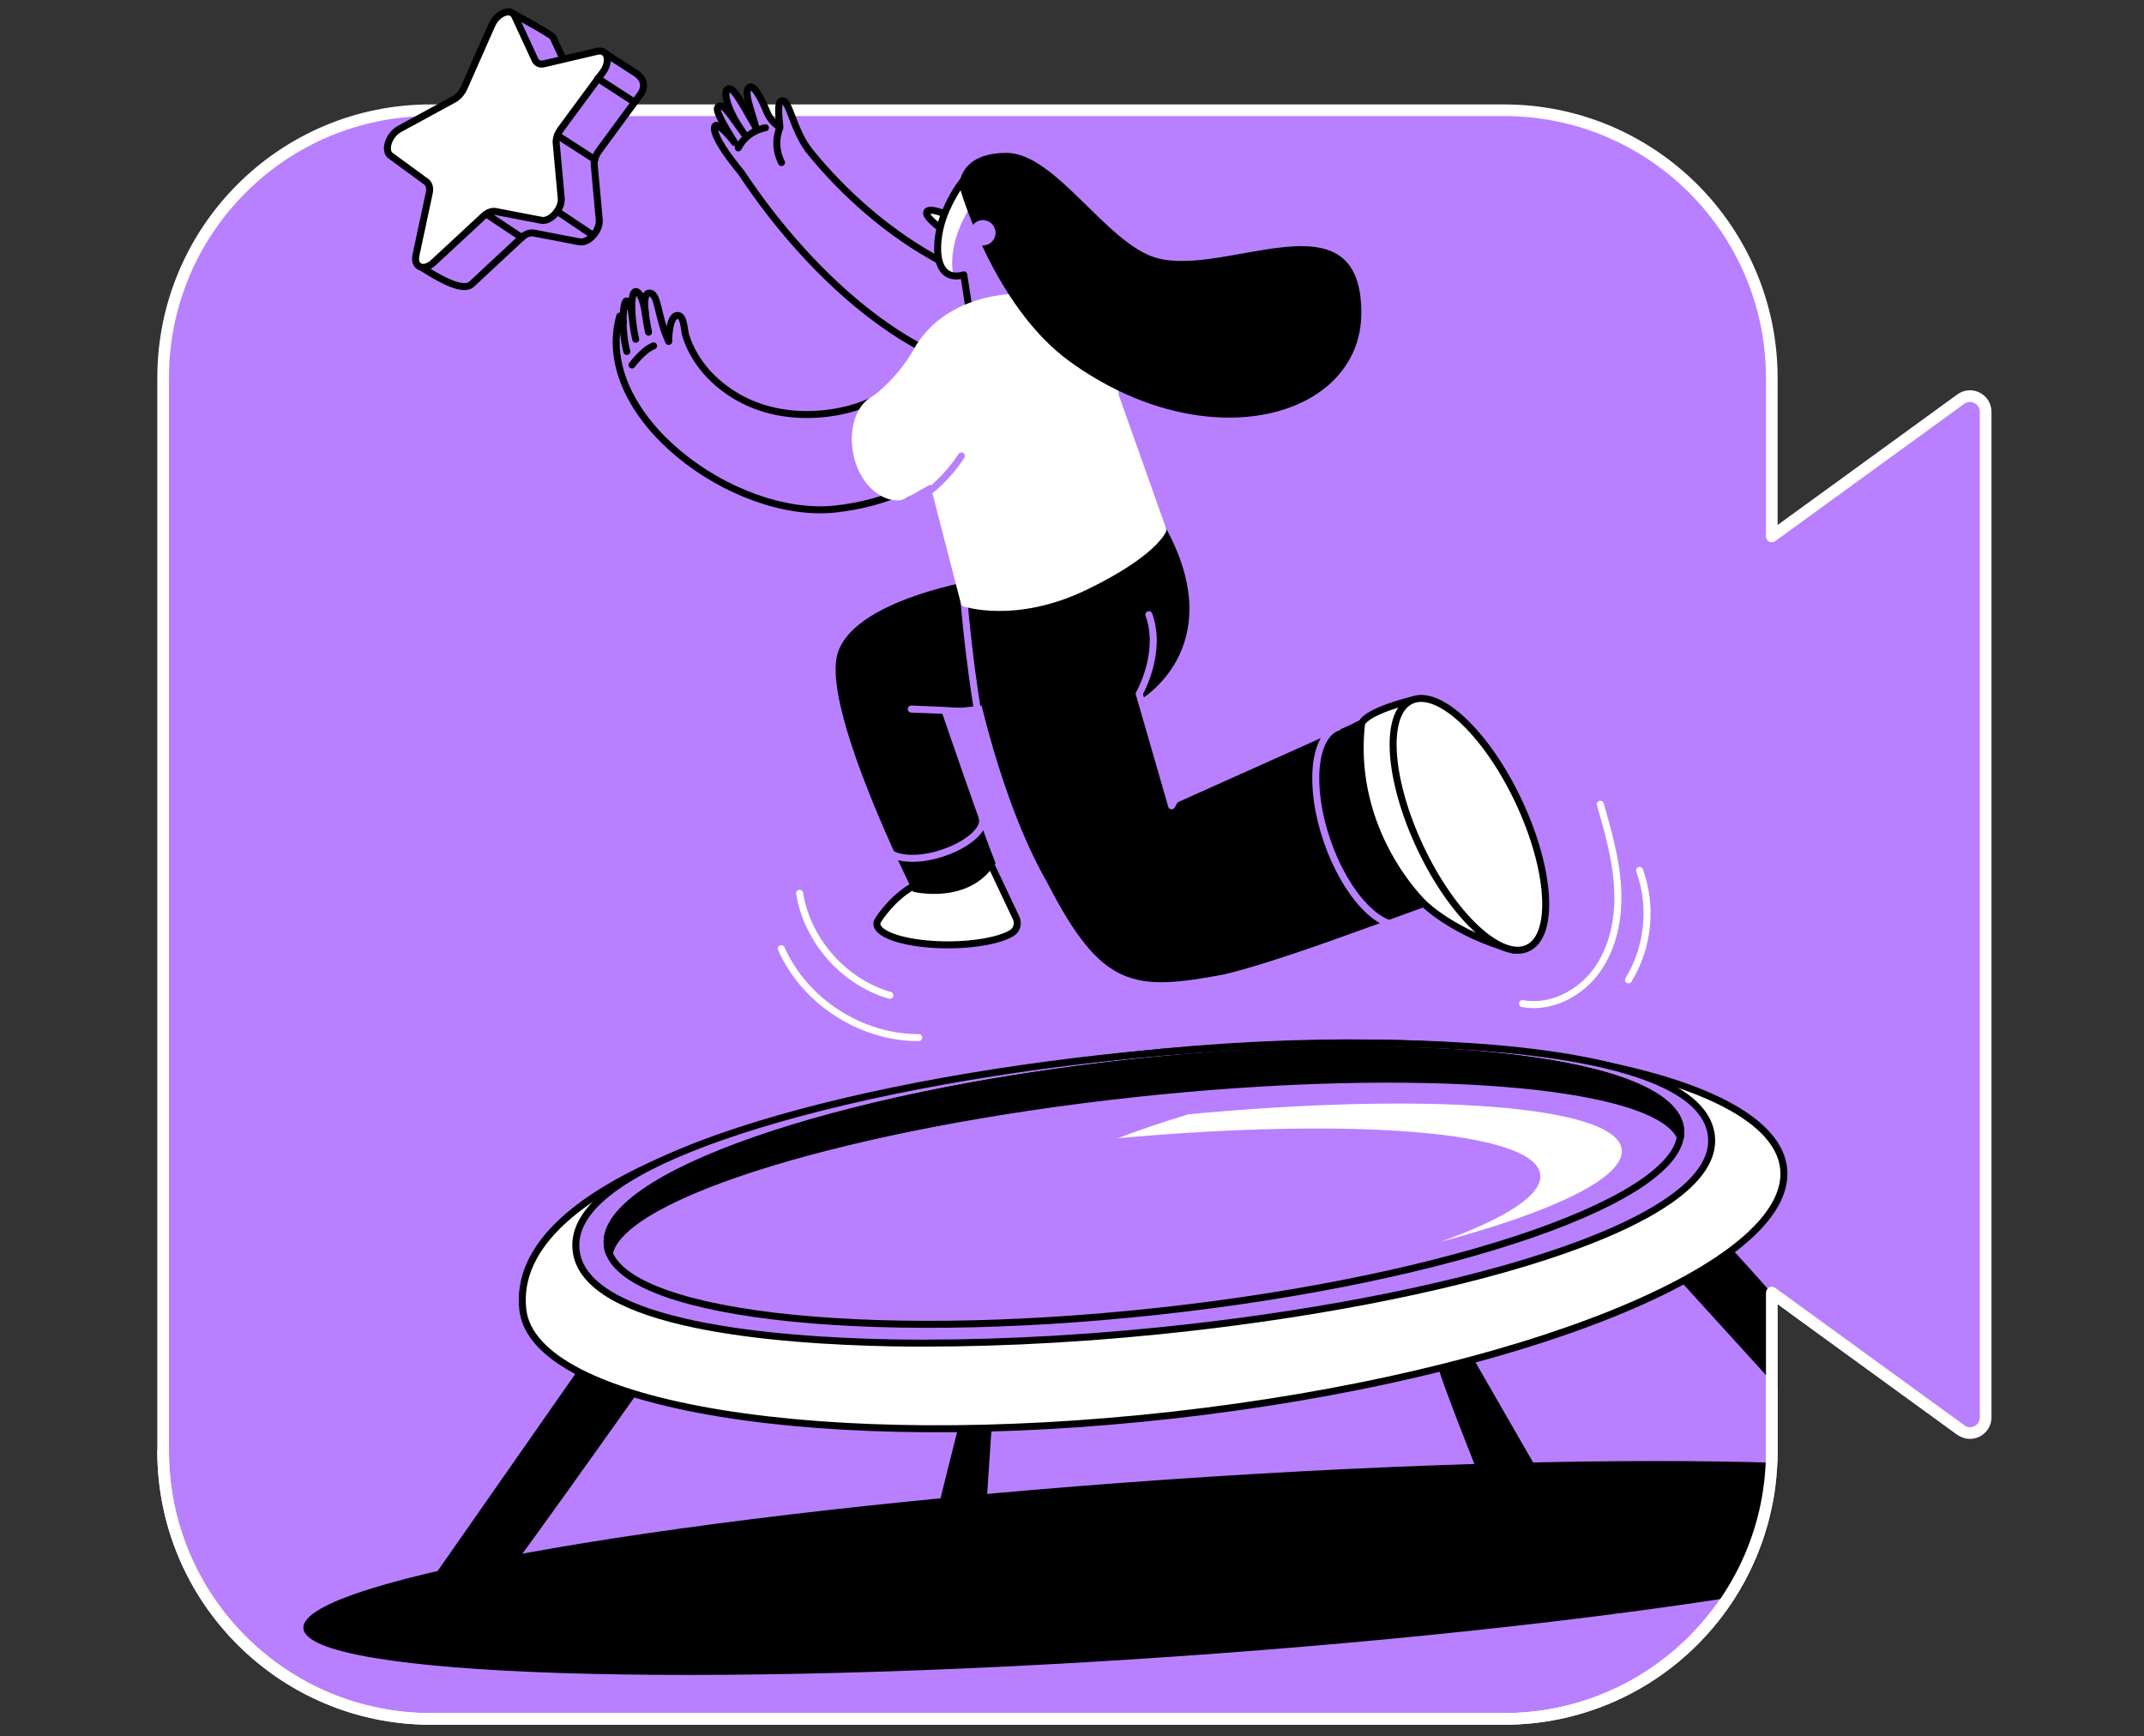 <svg width="368" height="298" viewBox="0 0 368 298" fill="none" xmlns="http://www.w3.org/2000/svg">
<rect x="0" y="0" width="368" height="298" fill="#333333" stroke="none"/>
<path d="M304.114 92.058V64.882C304.114 39.501 283.533 18.921 258.153 18.921H73.962C48.581 18.886 28 39.467 28 64.847V249.039C28 274.419 48.581 295 73.962 295H258.153C283.533 295 304.114 274.419 304.114 249.039V221.862L336.539 245.413C338.335 246.725 340.821 245.447 340.821 243.237V70.683C340.821 68.473 338.335 67.195 336.539 68.508L304.114 92.058Z" fill="#B880FF" stroke="white" stroke-width="2" stroke-miterlimit="10" stroke-linecap="round" stroke-linejoin="round"/>
<mask id="mask0" mask-type="alpha" maskUnits="userSpaceOnUse" x="28" y="9" width="313" height="286">
<path d="M304.114 92.058V64.882C304.114 39.501 283.533 18.92 258.153 18.92L108.575 9.848L73.962 18.92C48.581 18.886 28 39.467 28 64.847V249.038C28 274.419 48.581 295 73.962 295H258.153C283.533 295 304.114 274.419 304.114 249.038V221.862L336.539 245.413C338.335 246.725 340.821 245.447 340.821 243.237V70.683C340.821 68.473 338.335 67.195 336.539 68.508L304.114 92.058Z" fill="#C4C4C4"/>
<path d="M304.114 92.058V64.882C304.114 39.501 283.533 18.92 258.153 18.92L108.575 9.848L73.962 18.92C48.581 18.886 28 39.467 28 64.847V249.038C28 274.419 48.581 295 73.962 295H258.153C283.533 295 304.114 274.419 304.114 249.038V221.862L336.539 245.413C338.335 246.725 340.821 245.447 340.821 243.237V70.683C340.821 68.473 338.335 67.195 336.539 68.508L304.114 92.058Z" stroke="black"/>
</mask>
<g mask="url(#mask0)">
<path d="M134.141 27.899C133.865 27.346 133.451 26.379 133.347 25.067C133.243 23.617 133.623 22.477 133.865 21.89C133.623 19.3 133.416 17.47 134.245 17.298C135.488 17.021 136.179 22.581 139.045 26.034L138.63 25.551C152.547 42.851 167.671 47.616 167.671 47.616C167.671 47.616 192.327 68.888 173.024 64.709C146.745 61.014 127.822 30.351 127.235 29.625C122.815 24.273 122.159 21.89 122.849 21.511C123.057 21.407 124.162 21.959 126.095 24.48C124.334 21.614 122.539 18.713 123.298 18.299C124.093 17.85 124.507 18.437 127.684 22.926C124.196 18.023 124.334 15.433 124.921 15.26C125.854 14.984 126.613 16.434 129.721 21.821C129.1 19.3 127.373 15.329 128.754 14.915C129.479 14.673 130.757 17.056 131.62 19.197C132.069 20.302 132.864 21.234 133.865 21.856" fill="#B880FF"/>
<path d="M134.141 27.899C133.865 27.346 133.451 26.379 133.347 25.067C133.243 23.617 133.623 22.477 133.865 21.89C133.623 19.3 133.416 17.47 134.245 17.298C135.488 17.021 136.179 22.581 139.045 26.034L138.63 25.551C152.547 42.851 167.671 47.616 167.671 47.616C167.671 47.616 192.327 68.888 173.024 64.709C146.745 61.014 127.822 30.351 127.235 29.625C122.815 24.273 122.159 21.89 122.849 21.511C123.057 21.407 124.162 21.959 126.095 24.48C124.334 21.614 122.539 18.713 123.298 18.299C124.093 17.85 124.507 18.437 127.684 22.926C124.196 18.023 124.334 15.433 124.921 15.26C125.854 14.984 126.613 16.434 129.721 21.821C129.1 19.3 127.373 15.329 128.754 14.915C129.479 14.673 130.757 17.056 131.62 19.197C132.069 20.302 132.864 21.234 133.865 21.856" stroke="black" stroke-width="1.2" stroke-miterlimit="10" stroke-linecap="round" stroke-linejoin="round"/>
<path d="M126.717 25.378C126.993 24.826 127.615 23.824 128.823 22.995C129.825 22.305 130.826 22.028 131.379 21.925" stroke="black" stroke-width="1.2" stroke-miterlimit="10" stroke-linecap="round" stroke-linejoin="round"/>
<path d="M120.018 80.041C114.216 77.486 110.625 70.683 111.834 64.468C112.214 62.568 113.181 60.496 115.045 59.91C116.288 59.53 117.704 59.91 118.775 60.635C119.845 61.36 120.674 62.43 121.468 63.466C122.953 65.469 124.369 67.61 125.025 70.062C125.681 72.513 125.474 75.242 123.954 77.244C122.435 79.247 119.465 80.18 117.29 78.936" fill="#B880FF"/>
<path d="M174.405 157.53C174.854 158.463 174.543 159.602 173.68 160.12C171.712 161.329 167.533 162.158 162.699 162.158C155.965 162.158 150.509 160.535 150.509 158.532C150.509 158.325 150.578 158.152 150.682 157.979C150.82 157.703 154.066 152.696 158.521 151.349C161.525 150.417 169.329 146.791 169.329 146.791L174.405 157.53Z" fill="white" stroke="black" stroke-width="1.2" stroke-miterlimit="10" stroke-linecap="round" stroke-linejoin="round"/>
<path d="M168.811 99.31C168.811 99.31 145.813 102.729 143.637 112.674C141.462 122.619 156.725 153.041 156.725 153.041C156.725 153.041 166.324 155.424 170.882 148.138C168.5 142.302 161.524 121.825 161.524 121.825L173.058 120.616L168.811 99.31Z" fill="black"/>
<path d="M165.496 103.488C165.496 103.488 169.743 132.909 180.344 151.314C189.564 169.167 194.675 169.512 210.145 166.612C219.123 164.367 230.484 160.085 244.331 155.078C240.878 144.477 233.523 124.276 233.523 124.276L200.718 138.986L195.158 119.752C195.158 119.752 210.594 111.12 199.613 90.953L165.496 103.488Z" fill="black" stroke="black" stroke-width="1.2" stroke-miterlimit="10" stroke-linecap="round" stroke-linejoin="round"/>
<path d="M241.327 158.566C237.08 160.051 231.002 153.663 227.791 144.339C224.579 135.016 225.408 126.245 229.656 124.794" stroke="#B880FF" stroke-width="1.2" stroke-miterlimit="10" stroke-linecap="round" stroke-linejoin="round"/>
<path d="M155.827 84.634C155.585 84.841 155.309 85.014 154.998 85.118L155.827 84.634Z" stroke="black" stroke-width="1.2" stroke-miterlimit="10" stroke-linecap="round" stroke-linejoin="round"/>
<path d="M244.35 155.039C249.235 153.351 250.808 145.071 247.863 136.545C244.917 128.018 238.57 122.474 233.685 124.162C228.799 125.849 227.227 134.129 230.172 142.656C233.117 151.182 239.465 156.726 244.35 155.039Z" stroke="black" stroke-width="1.2" stroke-miterlimit="10" stroke-linecap="round" stroke-linejoin="round"/>
<path d="M242.294 120.167C242.294 120.167 234.593 121.997 233.695 124.207C231.589 142.958 244.366 155.044 244.366 155.044C244.366 155.044 249.511 160.258 259.87 163.055C257.039 141.542 242.294 120.167 242.294 120.167Z" fill="white" stroke="black" stroke-width="1.2" stroke-miterlimit="10" stroke-linecap="round" stroke-linejoin="round"/>
<path d="M262.232 162.708C266.889 160.511 266.179 149.222 260.645 137.493C255.111 125.765 246.85 118.038 242.193 120.235C237.536 122.432 238.247 133.721 243.781 145.45C249.314 157.179 257.576 164.905 262.232 162.708Z" fill="white" stroke="black" stroke-width="1.2" stroke-miterlimit="10" stroke-linecap="round" stroke-linejoin="round"/>
<path d="M165.495 124.863C165.495 124.863 166.946 122.481 166.6 122.274C166.255 122.032 156.414 121.687 156.414 121.687" stroke="#B880FF" stroke-width="1.2" stroke-miterlimit="10" stroke-linecap="round" stroke-linejoin="round"/>
<path d="M165.496 103.488C165.496 103.488 167.671 130.319 173.058 143.579" stroke="#B880FF" stroke-width="1.2" stroke-miterlimit="10" stroke-linecap="round" stroke-linejoin="round"/>
<path d="M162.146 36.704C162.146 36.704 159.487 35.565 159.073 36.359C158.658 37.153 161.386 39.121 161.386 39.121" fill="white"/>
<path d="M162.146 36.704C162.146 36.704 159.487 35.565 159.073 36.359C158.658 37.153 161.386 39.121 161.386 39.121" stroke="black" stroke-width="1.2" stroke-miterlimit="10" stroke-linecap="round" stroke-linejoin="round"/>
<path d="M177.582 52.347L166.497 54.108L165.427 47.167C160.005 48.687 160.178 41.09 162.353 36.117C164.529 31.145 167.671 27.415 170.572 28.693C173.473 29.971 174.06 35.047 171.884 40.019C171.85 40.157 171.781 40.261 171.712 40.399L177.582 52.347Z" fill="#B880FF"/>
<path d="M172.713 31.11C169.916 30.282 166.981 33.907 164.874 38.673C163.631 41.435 163.044 45.027 163.7 47.409C160.074 46.96 160.454 40.572 162.388 36.187C164.563 31.214 167.671 27.485 170.606 28.762C171.573 29.142 172.264 30.005 172.713 31.11Z" fill="white"/>
<path d="M177.582 52.347L166.497 54.108L165.427 47.167C160.005 48.687 160.178 41.09 162.353 36.117C164.529 31.145 167.671 27.415 170.572 28.693C173.473 29.971 174.06 35.047 171.884 40.019C171.85 40.157 171.781 40.261 171.712 40.399L177.582 52.347Z" stroke="black" stroke-width="1.2" stroke-miterlimit="10" stroke-linecap="round" stroke-linejoin="round"/>
<path d="M110.798 53.97C110.798 53.97 110.28 50.034 109.106 50.034C108.139 50.068 108.312 54.799 109.106 58.218" stroke="black" stroke-width="1.2" stroke-miterlimit="10" stroke-linecap="round" stroke-linejoin="round"/>
<path d="M108.484 54.246C108.484 54.246 108.242 51.622 107.517 51.657C106.93 51.691 106.585 56.595 107.586 60.324" stroke="black" stroke-width="1.2" stroke-miterlimit="10" stroke-linecap="round" stroke-linejoin="round"/>
<path d="M106.964 55.282C106.964 55.282 106.757 54.212 106.377 54.246C101.578 71.34 125.922 89.227 143.361 87.362C161.317 85.428 169.397 73.342 170.917 70.407" stroke="black" stroke-width="1.2" stroke-miterlimit="10" stroke-linecap="round" stroke-linejoin="round"/>
<path d="M114.769 58.563C114.769 58.563 114.769 53.936 116.392 54.143C117.463 54.281 117.393 56.664 117.739 57.7C119.224 62.258 122.573 65.815 126.648 68.163C136.386 73.722 148.541 70.373 152.098 67.265" stroke="black" stroke-width="1.2" stroke-miterlimit="10" stroke-linecap="round" stroke-linejoin="round"/>
<path d="M114.769 58.563C112.732 54.246 113.077 50.102 111.35 50.31C110.142 50.448 110.798 54.557 111.316 57.009" stroke="black" stroke-width="1.2" stroke-miterlimit="10" stroke-linecap="round" stroke-linejoin="round"/>
<path d="M199.613 90.953C199.613 90.953 198.163 94.925 186.215 100.691C174.267 106.458 165.53 103.488 165.53 103.488L160.04 82.251L155.827 84.634L154.998 85.118C152.616 85.912 148.886 83.736 147.436 79.282C145.986 74.793 147.16 70.373 149.68 68.75C151.338 67.886 155.171 64.192 157.312 60.324C162.63 50.759 174.509 51.035 174.509 51.035C174.509 51.035 190.151 55.248 191.464 68.025L199.613 90.953Z" fill="white" stroke="white" stroke-width="1.2" stroke-miterlimit="10" stroke-linecap="round" stroke-linejoin="round"/>
<path d="M164.667 31.973C164.667 31.973 164.425 26.241 172.782 26.241C181.138 26.241 189.944 41.849 198.508 44.267C210.525 47.651 233.661 32.733 233.661 53.694C233.661 71.719 207.244 79.109 183.625 62.05C170.33 52.416 164.667 31.973 164.667 31.973Z" fill="black"/>
<path d="M168.707 42.126C169.909 42.126 170.883 41.152 170.883 39.95C170.883 38.749 169.909 37.775 168.707 37.775C167.506 37.775 166.532 38.749 166.532 39.95C166.532 41.152 167.506 42.126 168.707 42.126Z" fill="#B880FF"/>
<path d="M108.484 62.637C108.484 62.637 110.384 60.048 112.179 59.357" stroke="black" stroke-width="1.2" stroke-miterlimit="10" stroke-linecap="round" stroke-linejoin="round"/>
<path d="M197.196 105.491C199.578 112.052 195.538 119.062 195.538 119.062L201.098 138.296L210.559 121.652" stroke="#B880FF" stroke-width="1.2" stroke-miterlimit="10" stroke-linecap="round" stroke-linejoin="round"/>
<path d="M150.371 89.261C156.276 87.5 161.87 83.184 165.012 78.246" stroke="#B880FF" stroke-width="1.2" stroke-miterlimit="10" stroke-linecap="round" stroke-linejoin="round"/>
<path d="M168.604 140.333C169.225 142.44 165.737 145.237 161.214 146.584C156.725 147.93 152.546 147.343 151.925 145.272" stroke="#B880FF" stroke-width="1.2" stroke-miterlimit="10" stroke-linecap="round" stroke-linejoin="round"/>
<path d="M137.249 153.317C138.561 161.432 144.845 168.546 152.753 170.825" stroke="white" stroke-width="1.2" stroke-miterlimit="10" stroke-linecap="round" stroke-linejoin="round"/>
<path d="M134.106 162.813C138.112 171.861 147.781 178.111 157.691 178.076" stroke="white" stroke-width="1.2" stroke-miterlimit="10" stroke-linecap="round" stroke-linejoin="round"/>
<path d="M261.321 172.241C266.155 173.139 271.231 170.514 274.097 166.509C276.964 162.503 277.93 157.392 277.654 152.454C277.413 147.551 276.031 142.751 274.685 138.02" stroke="white" stroke-width="1.2" stroke-miterlimit="10" stroke-linecap="round" stroke-linejoin="round"/>
<path d="M279.519 168.166C282.937 162.606 283.662 155.493 281.418 149.381" stroke="white" stroke-width="1.2" stroke-miterlimit="10" stroke-linecap="round" stroke-linejoin="round"/>
<path d="M99.092 235.295L71.639 274.592C71.639 274.592 81.135 276.802 82.171 276.491C83.207 276.18 111.903 235.537 111.903 235.537L99.092 235.295Z" fill="black"/>
<path d="M293.262 210.536C295.956 211.503 334.217 257.188 334.217 257.188L322.165 256.946L284.768 215.819L293.262 210.536Z" fill="black"/>
<path d="M306.143 200.487C308.007 217.166 261.079 236.158 201.34 242.857C141.566 249.556 91.633 241.441 89.734 224.763C87.282 202.766 133.83 187.883 193.57 181.184C253.344 174.45 304.278 183.774 306.143 200.487Z" fill="white" stroke="black" stroke-width="1.2" stroke-miterlimit="10" stroke-linecap="round" stroke-linejoin="round"/>
<path d="M202.151 284.258C284.455 278.545 350.704 267.127 350.123 258.756C349.542 250.385 282.351 248.23 200.046 253.943C117.742 259.656 51.492 271.074 52.074 279.445C52.655 287.816 119.846 289.971 202.151 284.258Z" fill="black"/>
<path d="M164.425 245.171L160.523 260.745L169.225 259.709L170.192 245.067L164.425 245.171Z" fill="black"/>
<path d="M246.99 234.811C246.541 234.949 254.38 254.563 254.38 254.563L264.291 252.975L252.964 233.292L246.99 234.811Z" fill="black"/>
<path d="M153.03 230.461C133.45 230.081 100.369 227.56 98.884 214.611C98.021 207.325 107.483 200.418 126.958 194.03C144.535 188.298 168.189 183.705 193.57 181.15C209.558 179.527 225.477 178.836 239.6 179.078C259.18 179.458 292.261 181.978 293.746 194.928C295.541 210.432 247.473 223.485 199.026 228.389C183.072 230.012 167.153 230.702 153.03 230.461Z" fill="#B880FF" stroke="black" stroke-width="1.2" stroke-miterlimit="10" stroke-linecap="round" stroke-linejoin="round"/>
<path d="M198.654 225.054C249.525 219.538 289.73 205.521 288.453 193.747C287.176 181.972 244.902 176.898 194.031 182.414C143.159 187.93 102.955 201.947 104.232 213.722C105.508 225.496 147.783 230.57 198.654 225.054Z" fill="#B880FF" stroke="black" stroke-width="1.2" stroke-miterlimit="10" stroke-linecap="round" stroke-linejoin="round"/>
<path d="M247.128 213.16C258.386 209.155 264.912 205.011 264.359 201.489C263.254 194.099 232.072 191.716 191.843 195.342C195.504 193.961 199.544 192.579 203.998 191.233C245.091 187.365 277.205 189.713 278.345 197.172C279.07 202.006 266.811 207.911 247.128 213.16Z" fill="white"/>
<path d="M288.428 195.169C284.215 185.777 243.433 182.427 194.606 187.71C145.744 192.994 106.619 205.045 104.582 215.128C104.409 214.679 104.271 214.196 104.237 213.713C102.959 201.937 143.154 187.952 194.053 182.427C244.918 176.902 287.219 181.978 288.462 193.753C288.531 194.237 288.497 194.686 288.428 195.169Z" fill="black" stroke="black" stroke-width="1.2" stroke-miterlimit="10" stroke-linecap="round" stroke-linejoin="round"/>
</g>
<path d="M102.787 25.896C102.234 26.655 101.923 27.553 101.993 28.279L102.856 37.706C103.028 39.57 101.026 41.78 99.472 41.504L91.564 39.985C90.942 39.881 90.183 40.157 89.527 40.779L80.963 48.756C79.305 50.31 74.505 47.271 71.674 45.441L80.238 36.773C80.41 35.944 80.238 35.219 79.754 34.874L73.573 30.385C72.365 29.522 73.262 26.794 75.092 25.792L84.416 20.716C85.141 20.336 85.797 19.576 86.177 18.748L89.078 12.152L86.384 13.43L87.455 2C87.455 2 94.637 5.868 94.913 6.386L98.401 13.913C98.677 14.5 99.264 14.742 99.955 14.604L103.477 8.906L109.037 12.498C110.315 13.292 110.971 14.569 109.969 16.123L102.787 25.896Z" fill="#B880FF" stroke="black" stroke-width="1.2" stroke-miterlimit="10" stroke-linecap="round" stroke-linejoin="round"/>
<path d="M88.352 2.76L91.84 10.287C92.116 10.875 92.703 11.116 93.394 10.944L102.51 8.803C104.306 8.388 104.858 10.529 103.443 12.428L96.26 22.166C95.708 22.926 95.397 23.824 95.466 24.549L96.329 34.011C96.502 35.841 94.499 38.085 92.945 37.809L85.037 36.29C84.416 36.186 83.656 36.462 83 37.084L74.402 45.061C72.71 46.615 70.948 45.855 71.397 43.783L73.677 33.113C73.849 32.284 73.677 31.593 73.193 31.214L67.046 26.724C65.838 25.827 66.736 23.133 68.566 22.132L77.889 17.056C78.615 16.676 79.271 15.916 79.65 15.087L84.416 4.314C85.348 2.207 87.662 1.309 88.352 2.76Z" fill="white" stroke="black" stroke-width="1.2" stroke-miterlimit="10" stroke-linecap="round" stroke-linejoin="round"/>
<path d="M95.673 23.237L102.096 27.381" stroke="black" stroke-width="1.2" stroke-miterlimit="10" stroke-linecap="round" stroke-linejoin="round"/>
<path d="M102.614 13.464L108.691 17.401" stroke="black" stroke-width="1.2" stroke-miterlimit="10" stroke-linecap="round" stroke-linejoin="round"/>
<path d="M83.587 36.808L89.561 40.779" stroke="black" stroke-width="1.2" stroke-miterlimit="10" stroke-linecap="round" stroke-linejoin="round"/>
<path d="M95.673 36.29L101.647 40.296" stroke="black" stroke-width="1.2" stroke-miterlimit="10" stroke-linecap="round" stroke-linejoin="round"/>
<path d="M28 249.039C28 274.419 48.581 295 73.962 295H258.153C283.533 295 304.114 274.419 304.114 249.039V221.862L336.539 245.413" stroke="white" stroke-width="2" stroke-miterlimit="10" stroke-linecap="round" stroke-linejoin="round"/>
</svg>
